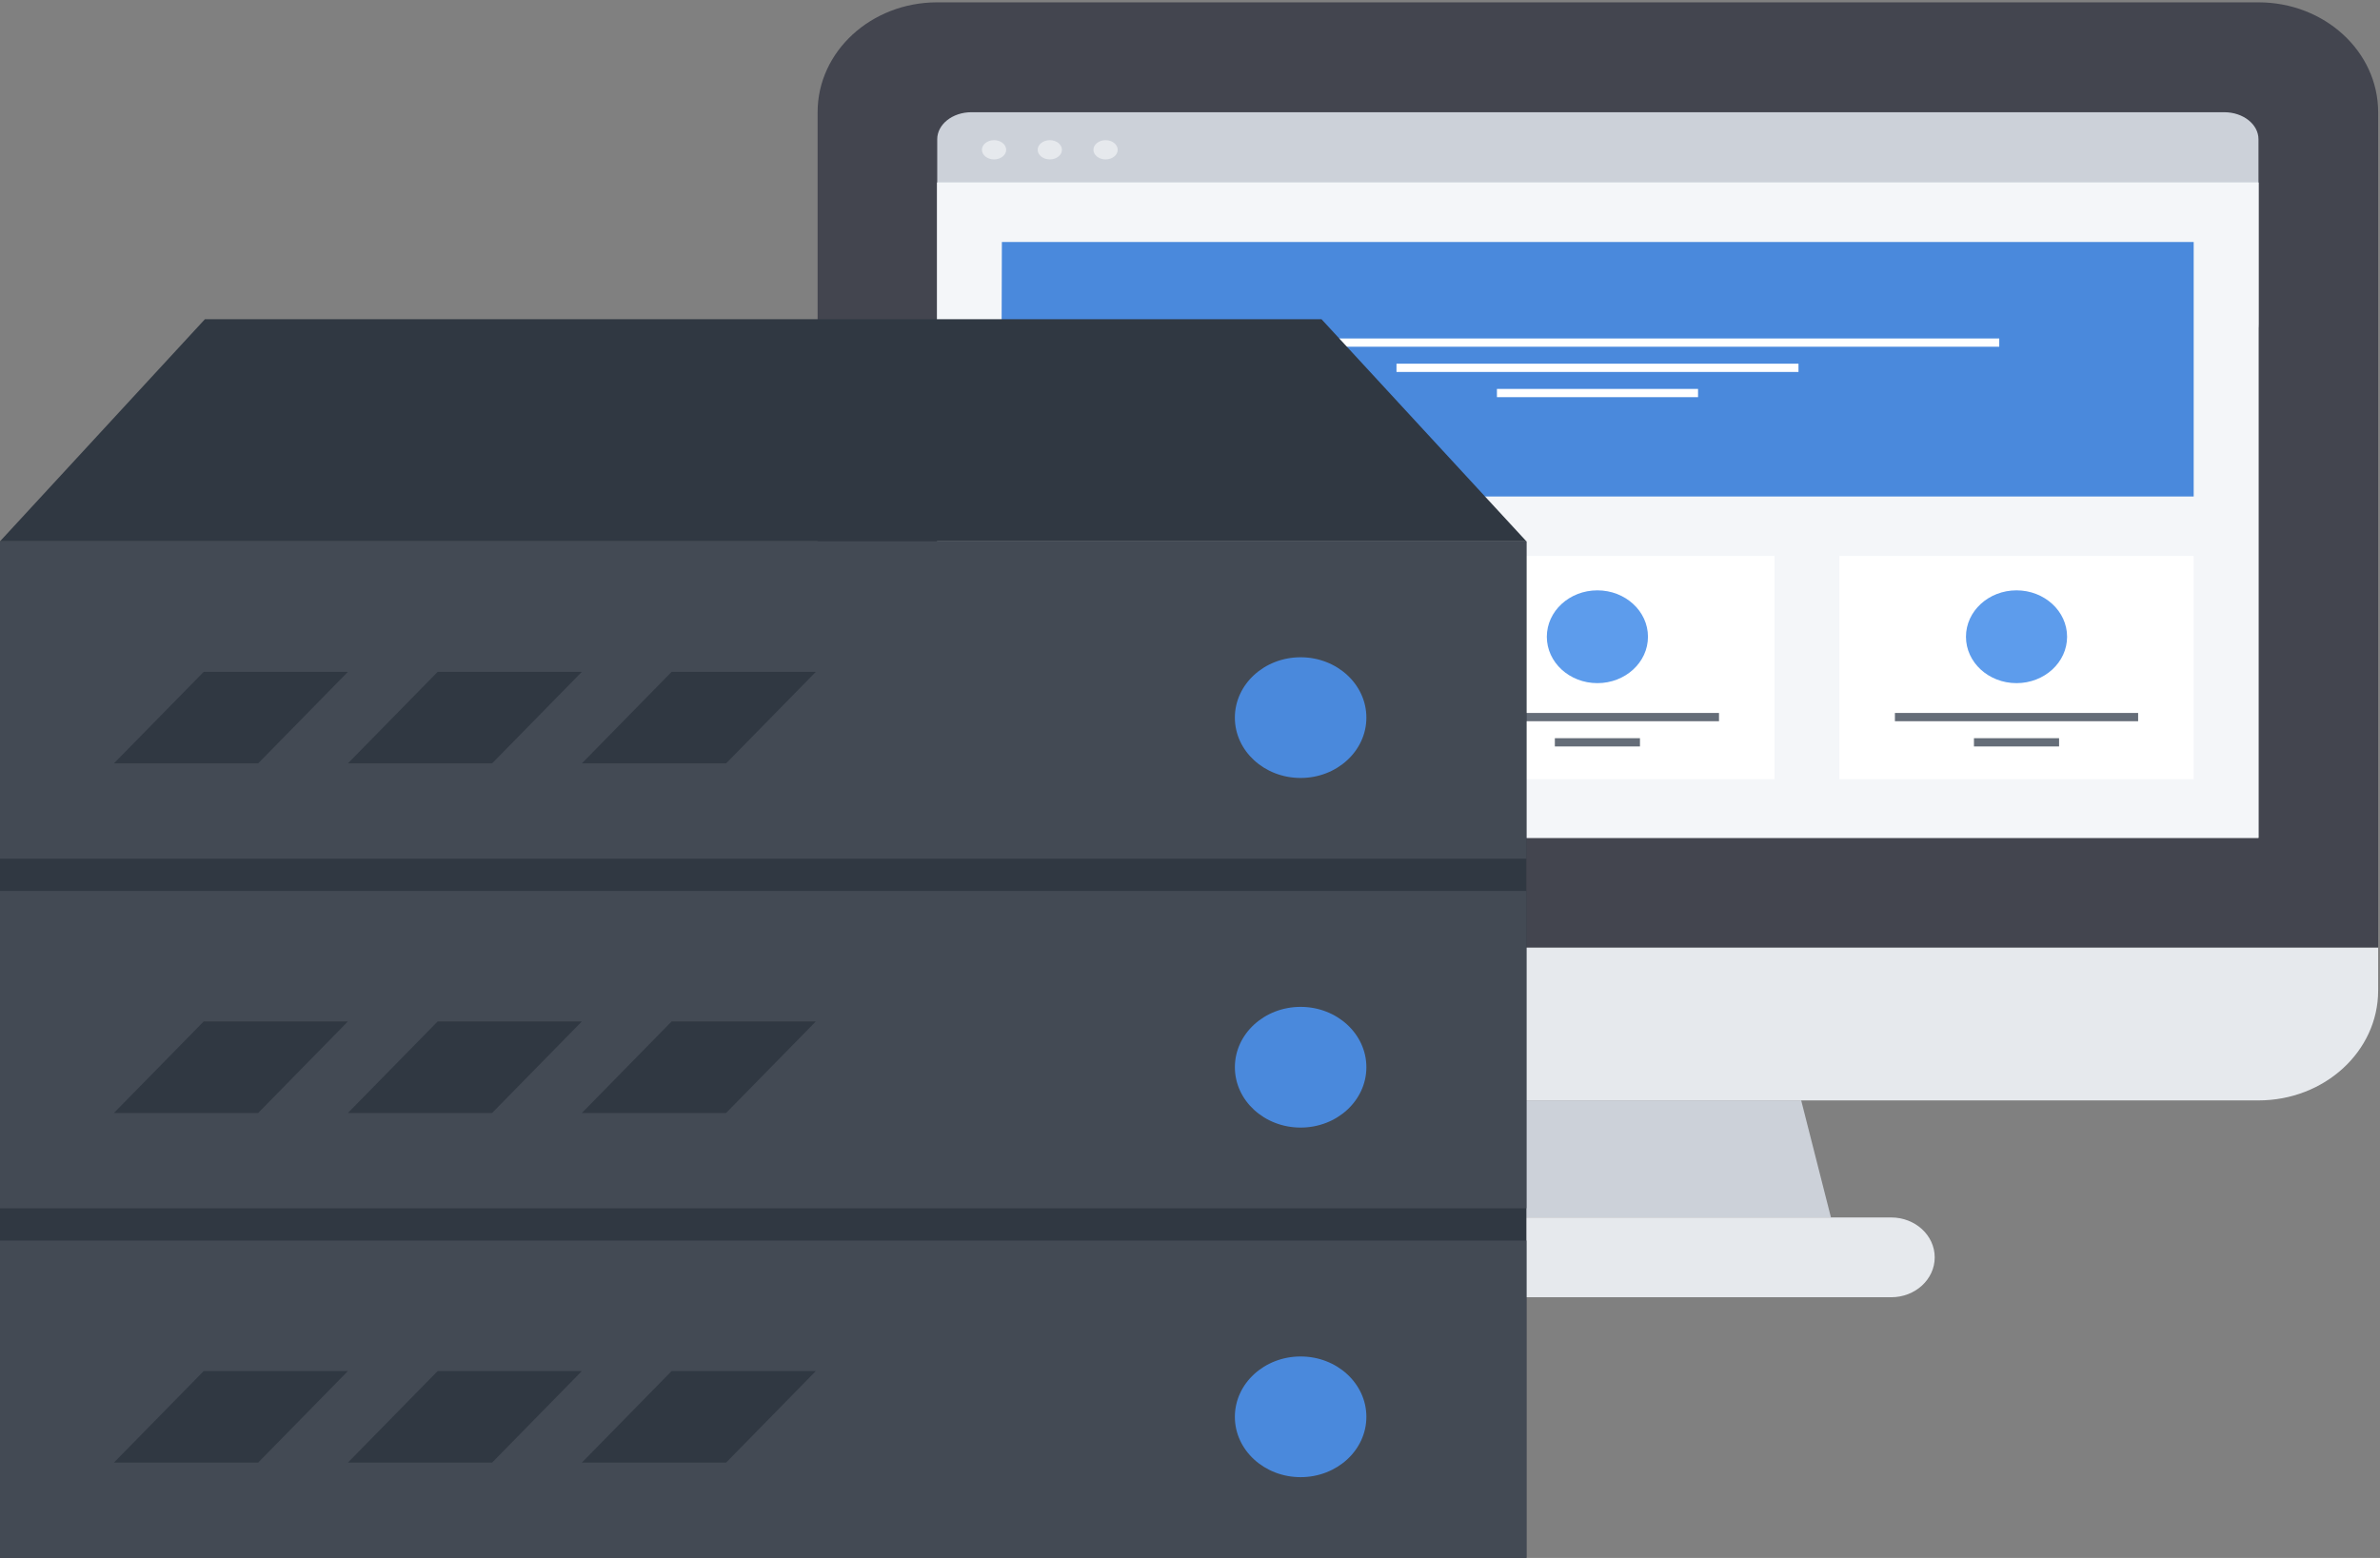 <?xml version="1.0" encoding="UTF-8"?>
<svg width="168px" height="110px" viewBox="0 0 168 110" version="1.1" xmlns="http://www.w3.org/2000/svg" xmlns:xlink="http://www.w3.org/1999/xlink">
    <rect x="0" y="0" width="168" height="110" fill="#808080" stroke="none"/>
    <!-- Generator: Sketch 41.2 (35397) - http://www.bohemiancoding.com/sketch -->
    <title>server</title>
    <desc>Created with Sketch.</desc>
    <defs></defs>
    <g id="Page-1" stroke="none" stroke-width="1" fill="none" fill-rule="evenodd">
        <g id="why_use" transform="translate(-102, -2465)">
            <g id="content" transform="translate(-1, 217)">
                <g id="5" transform="translate(0, 2095)">
                    <g id="server" transform="translate(103, 153)">
                        <g id="Group" transform="translate(57.705, 0)">
                            <path d="M110.164,66.914 L110.164,7.918 C110.164,3.635 106.382,0.165 101.716,0.165 L8.451,0.165 C3.79,0.165 0.009,3.634 0.009,7.918 L0.009,66.914 L110.164,66.914 Z" id="Shape" fill="#43454F"></path>
                            <g transform="translate(8.197, 7.826)">
                                <path d="M93.519,15.081 C93.519,16.135 92.441,16.978 91.11,16.978 L2.665,16.978 C1.334,16.978 0.255,16.125 0.255,15.072 L0.255,2.006 C0.255,0.953 1.334,0.098 2.665,0.098 L91.11,0.098 C92.441,0.098 93.52,0.953 93.52,2.006 L93.52,15.081 L93.519,15.081 Z" id="Shape" fill="#CCD1D9"></path>
                                <rect id="Rectangle-path" fill="#E5E8EC" x="0.255" y="5.061" width="93.265" height="46.273"></rect>
                                <path d="M4.265,2.071 C3.793,2.071 3.41,2.378 3.41,2.751 C3.41,3.124 3.794,3.429 4.265,3.429 C4.737,3.429 5.123,3.124 5.123,2.751 C5.123,2.377 4.737,2.071 4.265,2.071 Z" id="Shape" fill="#E6E9ED"></path>
                                <path d="M8.202,2.071 C7.73,2.071 7.345,2.378 7.345,2.751 C7.345,3.124 7.73,3.429 8.202,3.429 C8.674,3.429 9.059,3.124 9.059,2.751 C9.059,2.377 8.674,2.071 8.202,2.071 Z" id="Shape" fill="#E6E9ED"></path>
                                <path d="M12.139,2.071 C11.666,2.071 11.282,2.378 11.282,2.751 C11.282,3.124 11.666,3.429 12.139,3.429 C12.611,3.429 12.995,3.124 12.995,2.751 C12.996,2.377 12.611,2.071 12.139,2.071 Z" id="Shape" fill="#E6E9ED"></path>
                            </g>
                            <polygon id="Shape" fill="#CCD1D9" points="71.539 85.962 38.632 85.962 40.735 77.697 69.438 77.697"></polygon>
                            <path d="M0.009,66.914 L0.009,69.943 C0.009,74.225 3.79,77.697 8.451,77.697 L101.716,77.697 C106.382,77.697 110.164,74.224 110.164,69.943 L110.164,66.914 L0.009,66.914 Z" id="Shape" fill="#E6E9ED"></path>
                            <path d="M34.378,91.595 C32.683,91.595 31.309,90.333 31.309,88.779 L31.309,88.779 C31.309,87.224 32.683,85.962 34.378,85.962 L75.794,85.962 C77.489,85.962 78.863,87.224 78.863,88.779 L78.863,88.779 C78.863,90.333 77.489,91.595 75.794,91.595 L34.378,91.595 Z" id="Shape" fill="#E6E9ED"></path>
                            <rect id="Rectangle-path" fill="#EC5564" x="60.027" y="30.996" width="18.591" height="1.916"></rect>
                            <rect id="Rectangle-path" fill="#F4F6F9" x="8.451" y="12.886" width="93.265" height="46.273"></rect>
                            <g transform="translate(12.787, 16.856)">
                                <polygon id="Shape" fill="#4A89DC" points="0.229 0.231 0.175 18.202 84.356 18.202 84.356 0.231"></polygon>
                                <rect id="Rectangle-path" fill="#FFFFFF" x="13.914" y="7.043" width="56.717" height="0.582"></rect>
                                <rect id="Rectangle-path" fill="#FFFFFF" x="28.084" y="8.823" width="28.376" height="0.584"></rect>
                                <rect id="Rectangle-path" fill="#FFFFFF" x="35.174" y="10.605" width="14.196" height="0.582"></rect>
                            </g>
                            <g transform="translate(72.131, 39.129)">
                                <rect id="Rectangle-path" fill="#FFFFFF" x="0.001" y="0.126" width="25.01" height="15.759"></rect>
                                <path d="M16.076,5.831 C16.076,7.641 14.476,9.106 12.506,9.106 C10.535,9.106 8.938,7.641 8.938,5.831 C8.938,4.021 10.535,2.554 12.506,2.554 C14.476,2.554 16.076,4.021 16.076,5.831 Z" id="Shape" fill="#5D9CEC"></path>
                                <rect id="Rectangle-path" fill="#656D78" x="3.923" y="11.211" width="17.168" height="0.584"></rect>
                                <rect id="Rectangle-path" fill="#656D78" x="9.502" y="12.993" width="6.009" height="0.583"></rect>
                            </g>
                            <g transform="translate(42.295, 39.129)">
                                <rect id="Rectangle-path" fill="#FFFFFF" x="0.252" y="0.126" width="25.011" height="15.759"></rect>
                                <path d="M16.327,5.831 C16.327,7.641 14.729,9.106 12.757,9.106 C10.786,9.106 9.188,7.641 9.188,5.831 C9.188,4.021 10.786,2.554 12.757,2.554 C14.729,2.554 16.327,4.021 16.327,5.831 Z" id="Shape" fill="#5D9CEC"></path>
                                <rect id="Rectangle-path" fill="#656D78" x="4.174" y="11.211" width="17.167" height="0.584"></rect>
                                <rect id="Rectangle-path" fill="#656D78" x="9.754" y="12.993" width="6.008" height="0.583"></rect>
                            </g>
                            <g transform="translate(12.787, 39.129)">
                                <rect id="Rectangle-path" fill="#FFFFFF" x="0.175" y="0.126" width="25.01" height="15.759"></rect>
                                <path d="M16.25,5.831 C16.25,7.641 14.652,9.106 12.681,9.106 C10.71,9.106 9.111,7.641 9.111,5.831 C9.111,4.021 10.71,2.554 12.681,2.554 C14.652,2.554 16.25,4.021 16.25,5.831 Z" id="Shape" fill="#5D9CEC"></path>
                                <rect id="Rectangle-path" fill="#656D78" x="4.097" y="11.211" width="17.167" height="0.584"></rect>
                                <rect id="Rectangle-path" fill="#656D78" x="9.677" y="12.993" width="6.008" height="0.583"></rect>
                            </g>
                        </g>
                        <g id="Group" transform="translate(0, 22.274)">
                            <rect id="Rectangle-path" fill="#303842" x="0" y="15.948" width="107.746" height="71.777"></rect>
                            <g transform="translate(0, 65.316)">
                                <rect id="Rectangle-path" fill="#434A54" x="0" y="0.001" width="107.746" height="22.409"></rect>
                                <g transform="translate(7.869, 9.03)" id="Shape" fill="#303842">
                                    <polygon points="10.353 6.65 0.171 6.65 6.508 0.188 16.688 0.188"></polygon>
                                    <polygon points="26.867 6.65 16.688 6.65 23.023 0.188 33.202 0.188"></polygon>
                                    <polygon points="43.384 6.65 33.203 6.65 39.538 0.188 49.718 0.188"></polygon>
                                </g>
                                <path d="M96.45,12.449 C96.45,10.095 94.371,8.187 91.809,8.187 C89.246,8.187 87.167,10.095 87.167,12.449 C87.167,14.8 89.246,16.708 91.809,16.708 C94.371,16.708 96.45,14.8 96.45,12.449 Z" id="Shape" fill="#4A89DC"></path>
                            </g>
                            <g transform="translate(0, 40.333)">
                                <rect id="Rectangle-path" fill="#434A54" x="0" y="0.299" width="107.746" height="22.41"></rect>
                                <g transform="translate(7.869, 9.331)" id="Shape" fill="#303842">
                                    <polygon points="10.353 6.647 0.171 6.647 6.508 0.185 16.688 0.185"></polygon>
                                    <polygon points="26.867 6.647 16.688 6.647 23.023 0.185 33.202 0.185"></polygon>
                                    <polygon points="43.384 6.647 33.203 6.647 39.538 0.185 49.718 0.185"></polygon>
                                </g>
                                <ellipse id="Oval" fill="#4A89DC" cx="91.809" cy="12.747" rx="4.641" ry="4.261"></ellipse>
                            </g>
                            <polygon id="Shape" fill="#303842" points="93.281 0.263 14.466 0.263 0 15.948 107.746 15.948"></polygon>
                            <g transform="translate(0, 15.652)">
                                <rect id="Rectangle-path" fill="#434A54" x="0" y="0.297" width="107.746" height="22.408"></rect>
                                <g transform="translate(7.869, 9.331)" id="Shape" fill="#303842">
                                    <polygon points="10.353 6.644 0.171 6.644 6.508 0.182 16.688 0.182"></polygon>
                                    <polygon points="26.867 6.644 16.688 6.644 23.023 0.182 33.202 0.182"></polygon>
                                    <polygon points="43.384 6.644 33.203 6.644 39.538 0.182 49.718 0.182"></polygon>
                                </g>
                                <path d="M96.45,12.744 C96.45,10.39 94.371,8.482 91.809,8.482 C89.246,8.482 87.167,10.39 87.167,12.744 C87.167,15.096 89.246,17.004 91.809,17.004 C94.371,17.004 96.45,15.095 96.45,12.744 Z" id="Shape" fill="#4A89DC"></path>
                            </g>
                        </g>
                    </g>
                </g>
            </g>
        </g>
    </g>
</svg>